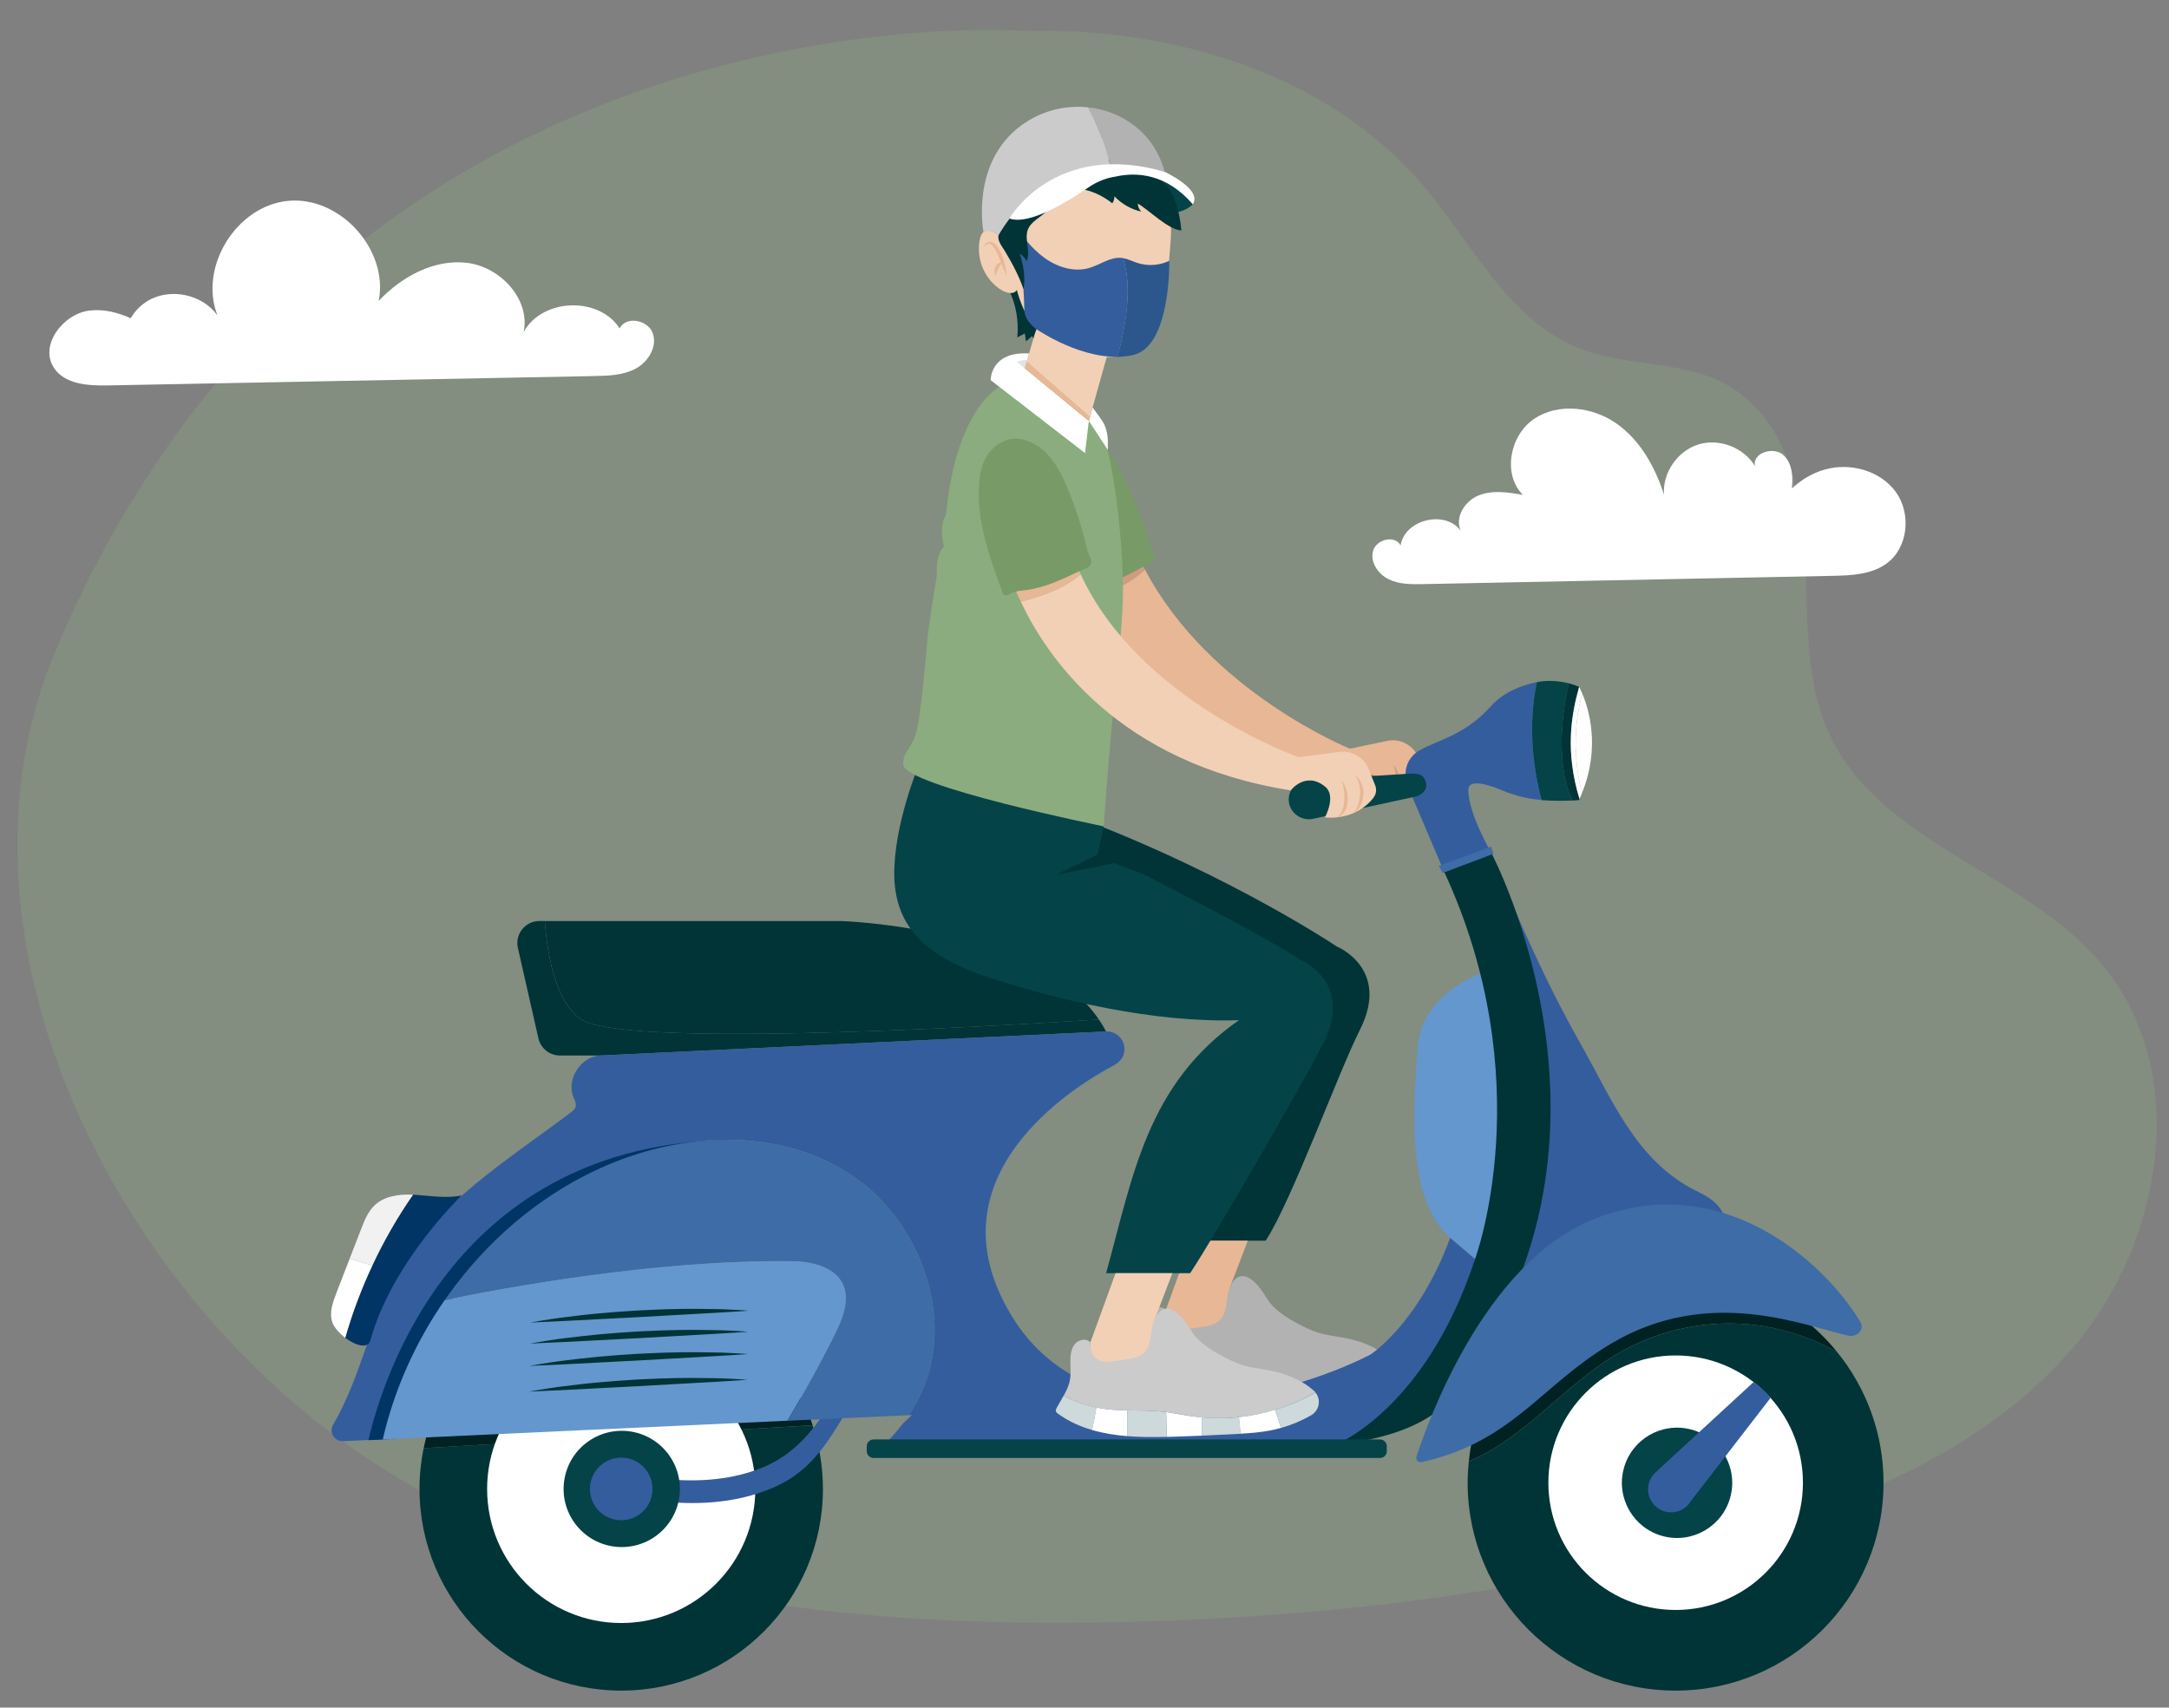 <svg xmlns="http://www.w3.org/2000/svg" xmlns:xlink="http://www.w3.org/1999/xlink" id="Capa_1" x="0px" y="0px" viewBox="0 0 334 263" style="enable-background:new 0 0 334 263;" xml:space="preserve">
<rect x="0" y="0" width="334" height="263" fill="#808080" stroke="none"/>
<style type="text/css">
	.st0{opacity:0.3;}
	.st1{fill:#8BAC7E;}
	.st2{fill:#002223;}
	.st3{fill:#003437;}
	.st4{fill:#6497CD;}
	.st5{fill:#F2D0B5;}
	.st6{fill:#D39B7E;}
	.st7{fill:#E8B795;}
	.st8{fill:#789A66;}
	.st9{fill:#B2B2B2;}
	.st10{fill:#CDD9DA;}
	.st11{fill:#FFFFFF;}
	.st12{fill:#345D9D;}
	.st13{fill:#044348;}
	.st14{fill:#3D6CA6;}
	.st15{fill:#CBCBCB;}
	.st16{fill:#003566;}
	.st17{fill:#F1F1F1;}
	.st18{fill:#FF8D1F;}
	.st19{fill:#DEE4E4;}
	.st20{fill:none;}
	.st21{fill:#007478;}
	.st22{fill:#2B578D;}
</style>
<g id="XMLID_73_" class="st0">
	<path class="st1" d="M8.64,99.98c-18.1,42.66,7.29,95.96,45.12,122.73c31.54,22.32,72.09,27.4,110.73,27.22   c33.27-0.15,66.63-3.7,98.78-12.25c20.77-5.52,41.92-13.75,55.92-30.06s18.28-42.62,4.49-59.1   c-11.82-14.13-33.89-18.53-41.83-35.16c-4.18-8.75-3.36-18.91-3.89-28.59c-0.53-9.68-3.3-20.43-11.67-25.31   c-6.92-4.04-15.75-2.89-23.19-5.86c-10.86-4.33-16.36-16.09-23.92-25c-14.73-17.37-38.83-24.48-61.59-23.84   C157.58,4.75,52.48-3.38,8.64,99.98z"></path>
</g>
<g id="XMLID_60_">
	<g id="XMLID_2_">
		<g id="XMLID_179_">
			<path id="XMLID_251_" class="st2" d="M268.48,203.91c5.04,0.33,9.98,1.83,14.39,4.29c-3.16-3.89-7.2-7.03-11.84-9.1     c-3.98-1.77-8.38-2.76-13.01-2.76c-12.7,0-23.68,7.4-28.85,18.12c-1.57,3.26-2.6,6.83-2.99,10.59     c8.46-3.47,14.6-11.58,22.59-16.38C254.66,205.14,261.63,203.45,268.48,203.91z"></path>
			<path id="XMLID_253_" class="st3" d="M282.87,208.2c-4.4-2.47-9.35-3.96-14.39-4.29c-6.85-0.45-13.82,1.24-19.71,4.77     c-7.99,4.8-14.14,12.91-22.59,16.38c-0.11,1.09-0.18,2.19-0.18,3.3c0,17.68,14.33,32.02,32.02,32.02     c17.68,0,32.02-14.34,32.02-32.02C290.04,220.71,287.34,213.7,282.87,208.2z"></path>
		</g>
		<g id="XMLID_173_">
			<path id="XMLID_249_" class="st3" d="M65.24,223.04c-0.42,2.03-0.64,4.13-0.64,6.28c0,17.15,13.91,31.06,31.06,31.06     c17.15,0,31.06-13.91,31.06-31.06c0-3.43-0.56-6.72-1.59-9.8L65.24,223.04z"></path>
			<path id="XMLID_250_" class="st2" d="M95.66,198.26c-15,0-27.52,10.64-30.42,24.78l59.9-3.53     C121.03,207.17,109.39,198.26,95.66,198.26z"></path>
		</g>
		<path id="XMLID_171_" class="st4" d="M228.36,149.81c0,0-9.58,3.01-10.1,11.72c-0.52,8.7-1.92,22.91,5.05,29.12l3.83,3.26    c0,0,5.17-8.5,4.24-26.79C231.38,167.11,230.61,156.62,228.36,149.81z"></path>
		<g id="XMLID_188_">
			<path id="XMLID_201_" class="st3" d="M89.4,156.95c6.03,4.32,58.81,1.42,79.82,0.08c-9.48-14.11-39.5-15.17-39.5-15.17H83.89     C84.35,147.82,85.73,154.31,89.4,156.95z"></path>
			<path id="XMLID_215_" class="st3" d="M89.4,156.95c-3.68-2.63-5.06-9.13-5.51-15.1h-0.83c-2.18,0-3.79,2.02-3.31,4.15l3.16,13.92     c0.35,1.55,1.73,2.64,3.31,2.64h6.47l77.63-3.69c-0.32-0.64-0.7-1.25-1.1-1.85C148.21,158.37,95.43,161.27,89.4,156.95z"></path>
		</g>
		<g id="XMLID_72_">
			<g id="XMLID_190_">
				<g id="XMLID_210_">
					<path id="XMLID_228_" class="st5" d="M172.65,78.04c-0.18-0.58-0.35-1.1-0.5-1.59C172.32,76.98,172.49,77.52,172.65,78.04z"></path>
					<path id="XMLID_227_" class="st5" d="M173.2,79.78c-0.17-0.53-0.35-1.12-0.55-1.74C172.82,78.58,173,79.16,173.2,79.78z"></path>
					<path id="XMLID_226_" class="st5" d="M172.01,76.01c-0.27-0.85-0.49-1.57-0.68-2.16C171.54,74.51,171.77,75.25,172.01,76.01z"></path>
					<path id="XMLID_225_" class="st5" d="M172.15,76.45c-0.05-0.14-0.09-0.29-0.14-0.43C172.06,76.16,172.1,76.3,172.15,76.45z"></path>
					<path id="XMLID_224_" class="st5" d="M173.77,81.58c-0.08-0.25-0.2-0.64-0.35-1.12C173.53,80.82,173.64,81.19,173.77,81.58z"></path>
					<path id="XMLID_223_" class="st5" d="M173.41,80.46c-0.07-0.23-0.14-0.46-0.21-0.68C173.28,80.02,173.35,80.25,173.41,80.46z"></path>
					<path id="XMLID_222_" class="st5" d="M173.86,81.87c-0.03-0.1-0.06-0.19-0.09-0.29C173.81,81.73,173.84,81.83,173.86,81.87z"></path>
					<path id="XMLID_221_" class="st5" d="M173.86,81.88c0,0,0-0.01-0.01-0.02C173.86,81.87,173.86,81.88,173.86,81.88z"></path>
					<path id="XMLID_220_" class="st5" d="M171.34,73.86c-0.01-0.05-0.03-0.1-0.04-0.14C171.31,73.76,171.32,73.81,171.34,73.86z"></path>
					<path id="XMLID_219_" class="st5" d="M170.99,72.75c-0.02-0.08-0.05-0.15-0.07-0.22C170.94,72.6,170.96,72.67,170.99,72.75z"></path>
					<path id="XMLID_218_" class="st6" d="M176.31,87.73c-0.97-1.84-1.8-3.79-2.45-5.85c0,0-4.16,1.64-8.73,5.46       c0,0,0.64,2.02,2.26,5.04c1.7-0.55,3.38-1.15,4.98-1.94C173.8,89.73,175.15,88.83,176.31,87.73z"></path>
					<path id="XMLID_217_" class="st5" d="M170.67,71.75c-0.02-0.06-0.03-0.1-0.04-0.13C170.64,71.65,170.65,71.69,170.67,71.75z"></path>
					<path id="XMLID_216_" class="st5" d="M170.63,71.62C170.6,71.53,170.6,71.53,170.63,71.62L170.63,71.62z"></path>
					<path id="XMLID_192_" class="st7" d="M219.45,118.92l-1.12-2.44c-0.81-1.76-2.7-2.74-4.6-2.4l-5.85,1.23       c0,0-21.63-8.7-31.56-27.58c-1.16,1.09-2.51,1.99-3.94,2.71c-1.6,0.8-3.28,1.39-4.98,1.94c4.41,8.2,16.18,23.83,42.72,26.64       l1.75,0.5c1.75,1.34,0.18,4.32,0.18,4.32s4.51-1.05,6.9-2.8C219.6,120.56,219.79,119.66,219.45,118.92z"></path>
					<path id="XMLID_214_" class="st5" d="M170.68,71.77c0-0.01,0-0.02-0.01-0.02C170.67,71.76,170.68,71.76,170.68,71.77z"></path>
					<path id="XMLID_213_" class="st5" d="M171.06,72.99c-0.03-0.08-0.05-0.17-0.08-0.24C171.01,72.82,171.04,72.9,171.06,72.99z"></path>
					<path id="XMLID_212_" class="st5" d="M171.29,73.72c-0.09-0.27-0.16-0.51-0.23-0.73C171.13,73.21,171.21,73.46,171.29,73.72z"></path>
					<path id="XMLID_211_" class="st5" d="M170.92,72.53c-0.1-0.33-0.18-0.59-0.24-0.76C170.73,71.93,170.81,72.18,170.92,72.53z"></path>
				</g>
				<g id="XMLID_193_">
					<path class="st8" d="M177.12,84.06c-0.9-3.24-2.09-6.4-3.55-9.43c-0.85-1.76-2.53-5.22-3.93-6.59       c-1.4-1.37-2.58-0.61-4.53-0.48c0,0-4.66,0.37-4.97,6.6c-0.29,5.88,2.09,11.53,4.39,16.95c0.05,0.11,0.1,0.22,0.18,0.3       c0.31,0.28,0.77-0.02,1.12-0.23c0.66-0.39,1.44-0.47,2.2-0.6c2.85-0.5,5.46-1.9,8-3.29l1.19-0.59c0.52-0.25,0.73-0.88,0.49-1.4       L177.12,84.06z"></path>
				</g>
			</g>
			<g id="XMLID_116_">
				<path id="XMLID_151_" class="st6" d="M214.57,117.81c0,0,0.3,0.29,0.55,0.86c0.12,0.29,0.24,0.63,0.3,1.01      c0.03,0.2,0.06,0.38,0.07,0.6c0,0.2,0.01,0.39,0,0.6c-0.03,0.43-0.1,0.84-0.24,1.22c-0.14,0.38-0.37,0.69-0.6,0.91      c-0.23,0.23-0.48,0.33-0.65,0.39c-0.17,0.05-0.28,0.05-0.28,0.05s0.39-0.16,0.71-0.63c0.33-0.45,0.5-1.2,0.54-1.95      c0.02-0.19,0.01-0.39,0.02-0.59c-0.01-0.19-0.01-0.37-0.02-0.55c-0.03-0.36-0.06-0.7-0.12-0.98      C214.72,118.19,214.57,117.81,214.57,117.81z"></path>
				<path id="XMLID_144_" class="st6" d="M216.7,116.98c0,0,0.32,0.26,0.66,0.78c0.16,0.26,0.34,0.59,0.45,0.97      c0.11,0.38,0.15,0.82,0.11,1.25c-0.03,0.39-0.12,0.83-0.25,1.19c-0.12,0.37-0.32,0.7-0.5,0.95c-0.19,0.26-0.4,0.42-0.55,0.52      c-0.15,0.1-0.26,0.12-0.26,0.12s0.32-0.27,0.56-0.79c0.13-0.26,0.23-0.58,0.31-0.93c0.08-0.36,0.15-0.71,0.17-1.12      c0.09-0.74-0.09-1.49-0.3-2.03C216.89,117.34,216.7,116.98,216.7,116.98z"></path>
			</g>
		</g>
		<g id="XMLID_67_">
			<g id="XMLID_121_">
				<path class="st3" d="M159.92,123.72c26.44,9.01,45.85,21.99,45.9,22.04c0,0,8.39,3.37,3.57,12.89      c-3.21,6.33-10.58,26.51-14.49,32.43h-12.94c4.17-15.12,6.31-29.04,20.45-38.97c-13.2,0.47-27.95-3.2-37.68-6.29      c-8.71-2.77-14.45-6.16-15.08-15.27c-0.23-3.33-0.49-11.26,1.21-15.19l0.46-3.88"></path>
			</g>
			<g id="XMLID_68_">
				<path id="XMLID_71_" class="st7" d="M179.52,201.75l3.88-10.67h8.75l-2.79,7.29c0,0,4.05,9.5-9.83,8.52V201.75z"></path>
				<g id="XMLID_115_">
					<path class="st9" d="M190.9,212.44c1.45,0.17,2.87,0.48,4.32,0.69c6.5,0.94,13.28-0.4,18.97-3.67c-0.06-0.07-0.1-0.14-0.17-0.2       c-1.84-1.7-4.38-2.72-6.88-3.19c-1.62-0.31-3.28-0.45-4.82-1.05c-1.88-0.74-4.46-2.13-5.94-3.49c-1.12-1.02-1.4-1.86-2.31-3.07       c-2.66-3.49-4.78-1.86-5.18,2.05c-0.39,3.92-2.61,3.66-6.14,4.18c-3.53,0.52-3.22-2.94-3.22-2.94       c-0.55-0.63-1.64-0.49-2.24,0.1c-0.6,0.59-0.79,1.47-0.83,2.31c-0.05,1.12,0.12,2.25-0.07,3.35c-0.15,0.87-0.53,1.66-0.96,2.43       c1.81,0.99,3.79,1.67,5.82,1.99C184.43,212.43,187.7,212.07,190.9,212.44z"></path>
				</g>
				<g id="XMLID_69_">
					<g id="XMLID_112_">
						<path class="st10" d="M175.43,209.94c-0.35,0.63-0.74,1.26-1.08,1.89c-0.09,0.17-0.18,0.37-0.12,0.55        c0.05,0.15,0.17,0.25,0.3,0.34c1.6,1.17,3.38,1.97,5.26,2.52c0.26-1.15,0.48-2.31,0.68-3.47        C178.7,211.41,177,210.8,175.43,209.94z"></path>
					</g>
					<g id="XMLID_108_">
						<path class="st10" d="M190.9,212.44c-1.88-0.22-3.78-0.19-5.67-0.22c0,1.32,0,2.64,0,3.97c2.01,0.16,4.06,0.16,6.05,0.11        c-0.03-1.27-0.05-2.54-0.08-3.81C191.1,212.47,191,212.45,190.9,212.44z"></path>
					</g>
					<g id="XMLID_105_">
						<path class="st11" d="M181.25,211.93c-0.27-0.04-0.53-0.11-0.79-0.16c-0.19,1.16-0.41,2.32-0.68,3.47        c1.75,0.51,3.58,0.8,5.45,0.95c0-1.32,0-2.64,0-3.97C183.9,212.19,182.56,212.14,181.25,211.93z"></path>
					</g>
					<g id="XMLID_101_">
						<path class="st10" d="M196.7,213.28c0.02,0.94,0.03,1.88,0.03,2.82c1.42-0.06,2.84-0.13,4.26-0.2        c0.56-0.03,1.12-0.06,1.68-0.09c-0.09-0.85-0.17-1.7-0.26-2.55C200.51,213.46,198.6,213.46,196.7,213.28z"></path>
					</g>
					<g id="XMLID_98_">
						<path class="st11" d="M196.7,213.28c-0.5-0.05-0.99-0.08-1.49-0.15c-1.34-0.19-2.67-0.47-4.01-0.65        c0.03,1.27,0.05,2.54,0.08,3.81c0.29-0.01,0.58-0.01,0.87-0.02c1.52-0.05,3.05-0.11,4.57-0.17        C196.73,215.16,196.72,214.22,196.7,213.28z"></path>
					</g>
					<g id="XMLID_86_">
						<path class="st10" d="M214.19,209.46c-1.96,1.13-4.06,2.01-6.22,2.66c0.36,0.91,0.65,1.85,0.91,2.8        c1.63-0.46,3.2-1.12,4.66-1.96C214.8,212.23,215.1,210.54,214.19,209.46z"></path>
					</g>
					<g id="XMLID_70_">
						<path class="st11" d="M202.4,213.26c0.09,0.85,0.17,1.7,0.26,2.55c1.59-0.09,3.18-0.22,4.74-0.53c0.5-0.1,0.99-0.22,1.47-0.36        c-0.26-0.95-0.56-1.88-0.91-2.8C206.15,212.67,204.29,213.06,202.4,213.26z"></path>
					</g>
				</g>
			</g>
		</g>
		<circle id="XMLID_63_" class="st11" cx="95.66" cy="229.32" r="20.65"></circle>
		<path id="XMLID_149_" class="st12" d="M103.62,231.39c5.39,0.37,10.96-0.21,15.91-2.48c5.37-2.46,7.88-6.65,10.86-11.62    c1.16-1.94-1.07-3.59-2.22-1.67c-2.74,4.57-5.86,8.46-10.94,10.48c-4.38,1.74-9.1,2.12-13.77,1.79    C101.22,227.75,101.39,231.24,103.62,231.39L103.62,231.39z"></path>
		
			<ellipse id="XMLID_61_" transform="matrix(0.15 -0.989 0.989 0.15 -145.405 289.529)" class="st13" cx="95.66" cy="229.32" rx="8.95" ry="8.95"></ellipse>
		<path id="XMLID_165_" class="st12" d="M100.48,229.32c0,2.66-2.16,4.82-4.82,4.82c-2.66,0-4.82-2.16-4.82-4.82    c0-2.66,2.16-4.82,4.82-4.82C98.32,224.49,100.48,226.65,100.48,229.32z"></path>
		<g id="XMLID_146_">
			<path id="XMLID_156_" class="st11" d="M277.63,228.36c0,10.83-8.78,19.6-19.6,19.6c-10.83,0-19.6-8.78-19.6-19.6     c0-10.83,8.78-19.6,19.6-19.6C268.85,208.76,277.63,217.53,277.63,228.36z"></path>
			
				<ellipse id="XMLID_155_" transform="matrix(0.253 -0.968 0.968 0.253 -28.085 420.365)" class="st13" cx="258.02" cy="228.36" rx="8.49" ry="8.49"></ellipse>
		</g>
		<path id="XMLID_56_" class="st12" d="M257.61,189l-25.71,12.55l6.33-22.93l-8.65-47.39c0,0,6.29,16.31,13.65,29.25    c4.96,8.72,8.64,18.28,17.9,22.9c1.75,0.87,3.83,1.92,4.48,4.31c2.06,7.64,0,0,0,0L257.61,189z"></path>
		<g id="XMLID_54_">
			<g id="XMLID_169_">
				<path class="st12" d="M223.31,190.65l3.83,3.26c0,0-3.48,21.09-19.85,28.65h-71.17c1.03-1.02,1.99-2.1,2.87-3.25l1.45-1.38      l-0.49,0.02c0.94-1.41,1.74-2.91,2.38-4.52c4.43-11.19-0.86-24.98-10.28-31.78c-9.42-6.8-21.85-7.44-32.82-4.26      c-19.51,5.66-35.47,23.35-40.28,44.29l-6.12,0.28c-1.33,0.06-2.21-1.37-1.54-2.52c4.31-7.33,5.77-16.24,10.03-23.69      c6.02-10.54,16.93-17.12,26.61-24.44c0.27-0.21,0.56-0.43,0.68-0.75c0.21-0.54-0.11-1.12-0.33-1.66      c-1.12-2.83,1.36-6.41,4.4-6.35l77.63-3.69c1.71-0.08,3.11,1.44,2.8,3.21c-0.15,0.86-0.76,1.56-1.53,1.97      c-6.3,3.34-28.79,17.17-15.84,38.56c12.4,20.47,41.99,12.79,55.23,6.06C210.98,208.67,218.43,203.93,223.31,190.65"></path>
			</g>
		</g>
		<g id="XMLID_53_">
			<path class="st3" d="M227.14,193.91c0,0,10.25-27.51-4.87-59.89l7.31-2.79c0,0,24.37,45.66-6.27,83.91c0,0-2.79,5.77-17.76,7.41     C205.55,222.56,219.48,217.23,227.14,193.91z"></path>
		</g>
		<path id="XMLID_50_" class="st14" d="M218.89,225.19c-0.49,0.11-0.92-0.36-0.77-0.84c1.74-5.36,10.32-29.4,26.78-36.36    c19.32-8.18,35.52,5.6,41.58,15.61c0.67,1.11-0.47,2.41-1.85,2.11c-6.8-1.49-21.42-7.79-36.59,1.26    C237.15,213.47,232.92,222.07,218.89,225.19z"></path>
		<g id="XMLID_45_">
			<g id="XMLID_49_">
				<path class="st13" d="M137.71,134.93c0.18,9.13,6.68,13.13,15.39,15.9c9.73,3.09,24.48,6.76,37.68,6.29      c-14.15,9.92-16.28,23.85-20.45,38.97h12.94c3.91-5.92,17.29-29.06,20.5-35.39c4.82-9.52-3.57-12.89-3.57-12.89      c-0.05-0.05-3.02-2.34-24.07-13.16l-4.57-1.73l-8.98,1.83l6.43-3.13l0.96-4.35l-28.48-9.46      C141.48,117.81,137.56,127.21,137.71,134.93z"></path>
			</g>
			<g id="XMLID_46_">
				<path id="XMLID_48_" class="st5" d="M167.9,206.76l3.88-10.67h8.75l-2.79,7.29c0,0,4.05,9.5-9.83,8.52V206.76z"></path>
				<g id="XMLID_52_">
					<path class="st15" d="M179.27,217.44c1.45,0.17,2.87,0.48,4.32,0.69c6.5,0.94,13.28-0.4,18.97-3.67       c-0.06-0.07-0.1-0.14-0.17-0.2c-1.84-1.7-4.38-2.72-6.88-3.19c-1.62-0.31-3.28-0.45-4.82-1.05c-1.88-0.74-4.46-2.13-5.94-3.49       c-1.12-1.02-1.4-1.86-2.31-3.07c-2.66-3.49-4.78-1.86-5.18,2.05c-0.39,3.92-2.61,3.66-6.14,4.18       c-3.53,0.52-3.22-2.94-3.22-2.94c-0.55-0.63-1.64-0.49-2.24,0.1c-0.6,0.59-0.79,1.47-0.83,2.31c-0.05,1.12,0.12,2.25-0.07,3.35       c-0.15,0.87-0.53,1.66-0.96,2.43c1.81,0.99,3.79,1.67,5.82,1.99C172.81,217.43,176.07,217.07,179.27,217.44z"></path>
				</g>
				<g id="XMLID_84_">
					<g id="XMLID_91_">
						<path class="st10" d="M163.8,214.94c-0.35,0.63-0.74,1.26-1.08,1.89c-0.09,0.17-0.18,0.37-0.12,0.55        c0.05,0.15,0.17,0.25,0.3,0.34c1.6,1.17,3.38,1.97,5.26,2.52c0.26-1.15,0.48-2.31,0.68-3.47        C167.08,216.41,165.37,215.8,163.8,214.94z"></path>
					</g>
					<g id="XMLID_103_">
						<path class="st10" d="M179.27,217.44c-1.88-0.22-3.78-0.19-5.67-0.22c0,1.32,0,2.64,0,3.97c2.01,0.16,4.06,0.16,6.05,0.11        c-0.03-1.27-0.05-2.54-0.08-3.81C179.48,217.48,179.38,217.46,179.27,217.44z"></path>
					</g>
					<g id="XMLID_110_">
						<path class="st11" d="M169.62,216.93c-0.27-0.04-0.53-0.11-0.79-0.16c-0.19,1.16-0.41,2.32-0.68,3.47        c1.75,0.51,3.58,0.8,5.45,0.95c0-1.32,0-2.64,0-3.97C172.27,217.2,170.94,217.14,169.62,216.93z"></path>
					</g>
					<g id="XMLID_117_">
						<path class="st10" d="M185.08,218.29c0.02,0.94,0.03,1.88,0.03,2.82c1.42-0.06,2.84-0.13,4.26-0.2        c0.56-0.03,1.12-0.06,1.68-0.09c-0.09-0.85-0.17-1.7-0.26-2.55C188.88,218.46,186.97,218.46,185.08,218.29z"></path>
					</g>
					<g id="XMLID_124_">
						<path class="st11" d="M185.08,218.29c-0.5-0.05-0.99-0.08-1.49-0.15c-1.34-0.19-2.67-0.47-4.01-0.65        c0.03,1.27,0.05,2.54,0.08,3.81c0.29-0.01,0.58-0.01,0.87-0.02c1.52-0.05,3.05-0.11,4.57-0.17        C185.11,220.17,185.1,219.23,185.08,218.29z"></path>
					</g>
					<g id="XMLID_47_">
						<path class="st10" d="M202.56,214.47c-1.96,1.13-4.06,2.01-6.22,2.66c0.36,0.91,0.65,1.85,0.91,2.8        c1.63-0.46,3.2-1.12,4.66-1.96C203.17,217.23,203.47,215.54,202.56,214.47z"></path>
					</g>
					<g id="XMLID_132_">
						<path class="st11" d="M190.78,218.26c0.09,0.85,0.17,1.7,0.26,2.55c1.59-0.09,3.18-0.22,4.74-0.53        c0.5-0.1,0.99-0.22,1.47-0.36c-0.26-0.95-0.56-1.88-0.91-2.8C194.52,217.68,192.66,218.07,190.78,218.26z"></path>
					</g>
				</g>
			</g>
		</g>
		<g id="XMLID_57_">
			<path class="st16" d="M63.96,184.02c-0.12-0.01-0.24-0.01-0.36-0.01c-4.66,6.7-8.19,14.18-10.44,22.03     c1.56,1.18,3.5,1.79,3.88,0.38c3.3-12.04,14.06-22.31,14.06-22.31C68.93,184.61,66.18,184.17,63.96,184.02z"></path>
		</g>
		<g id="XMLID_51_">
			<g id="XMLID_118_">
				<path class="st17" d="M57.34,194.89c1.78-3.8,3.87-7.45,6.26-10.89c-2.13-0.1-4.4,0.19-5.92,1.64      c-1.02,0.97-1.56,2.33-2.07,3.65c-0.59,1.51-1.17,3.02-1.76,4.54c0.01,0,0.02,0.01,0.03,0.01      C55.02,194.22,56.18,194.57,57.34,194.89z"></path>
			</g>
			<g id="XMLID_44_">
				<path class="st11" d="M53.88,193.85c-0.01,0-0.02-0.01-0.03-0.01c-0.69,1.77-1.37,3.55-2.06,5.32      c-0.57,1.47-1.15,3.12-0.58,4.59c0.3,0.77,1.07,1.62,1.95,2.29c1.09-3.82,2.49-7.54,4.18-11.14      C56.18,194.57,55.02,194.22,53.88,193.85z"></path>
			</g>
		</g>
		<path id="XMLID_58_" class="st12" d="M272.64,215.3l-12.3,15.93c-0.14,0.23-0.31,0.45-0.5,0.65l0,0v0    c-0.64,0.64-1.53,1.04-2.51,1.04c-1.96,0-3.55-1.59-3.55-3.55c0-1.11,0.52-2.09,1.32-2.74l-0.01-0.01l14.94-13.76    C270.02,212.86,271.6,213.95,272.64,215.3z"></path>
		<path id="XMLID_159_" class="st18" d="M167.67,64.83"></path>
		<path id="XMLID_59_" class="st1" d="M167.67,64.83L153.9,59.6c0,0-6.67,3.17-8.24,19.74c0,0-1.13,1.35-0.31,4.86    c0,0-1.09,0.89-1.09,3.33c0,2.44,0,0-1.39,10.28c0,0-1.04,13.03-1.92,15.48c-0.87,2.45-1.86,2.28-1.86,4.45    c0,3.3,30.87,9.53,30.87,9.53c1.52-21.85,2.8-27.79,2.96-35.75c0.09-4.61-0.71-17.32-3.08-24.75"></path>
		<path id="XMLID_43_" class="st11" d="M167.67,64.83l-0.59,4.95l-14.53-11.23c0,0-0.09-4.47,5.92-4.11l-0.66,2.28L167.67,64.83z"></path>
		<path id="XMLID_42_" class="st13" d="M212.51,224.55h-78c-0.57,0-1.04-0.47-1.04-1.04v-0.77c0-0.57,0.47-1.04,1.04-1.04h78    c0.57,0,1.04,0.47,1.04,1.04v0.77C213.56,224.08,213.09,224.55,212.51,224.55z"></path>
		<path id="XMLID_126_" class="st19" d="M157.8,56.72l-1.18-0.96c0,0,0.4-0.31,1.56-0.33L157.8,56.72z"></path>
		<path id="XMLID_161_" class="st11" d="M167.67,64.83l2.93,4.47v-1.22c0-0.65-0.09-1.3-0.26-1.92c-0.17-0.62-0.48-1.19-0.86-1.71    l-1.23-1.69L167.67,64.83z"></path>
		<path id="XMLID_176_" class="st12" d="M236.66,105.06c-2.46,0.5-5.13,1.54-7.08,3.71c-4.02,4.46-7.83,5.05-10.97,6.79    c-0.03,0.02-0.06,0.04-0.09,0.05c-1.89,1.09-2.6,3.47-1.74,5.48l5.49,12.92l7.31-2.79c0,0-3.48-5.92-3.48-9.58    c0-1.95,3.78-0.51,5.01,0.01c0.3,0.13,0.6,0.25,0.91,0.36c1.96,0.7,3.47,1.05,5.37,1.2C235.23,115.11,235.89,108.68,236.66,105.06    z"></path>
		<g id="XMLID_180_">
			<g id="XMLID_62_">
				<path class="st3" d="M160.85,49.25c0.07,1.34-0.12,2.96-0.98,4c-0.42-0.25,0,0-0.95-1.49c-0.31,0.27-0.62,0.55-0.93,0.82      c-0.06-0.41-0.12-0.82-0.18-1.23c-0.39,0.21-0.77,0.41-1.16,0.62c0.26-2.52-0.2-5.11-1.32-7.38l2.2-0.98L160.85,49.25z"></path>
			</g>
			<path id="XMLID_153_" class="st20" d="M170.4,30.6c-1.28,0.19-2.51,0.68-3.6,1.41C167.17,31.79,168.53,31.02,170.4,30.6z"></path>
			<path id="XMLID_154_" class="st21" d="M166.8,32.02c-0.07,0.04-0.11,0.07-0.11,0.07C166.73,32.06,166.76,32.04,166.8,32.02z"></path>
			<path id="XMLID_41_" class="st13" d="M183.67,31.46c-3.41-5.24-7.57-4.47-10.4-3.85c0.75-0.11,1.51,0,2.26,0.12     c4.82,0.76,5.07,5.07,5.07,5.07S182.51,32.66,183.67,31.46"></path>
			<g id="XMLID_148_">
				<path id="XMLID_163_" class="st7" d="M157.8,56.72c0,0,5.61,4.61,9.87,8.11l0.18-0.63l-9.74-8.51L157.8,56.72z"></path>
				<path id="XMLID_183_" class="st5" d="M170.6,54.34c0,0-5.18,0.26-10.95-3.77l-0.32,0.89l-1.23,4.24l9.74,8.51l2.6-9.27      L170.6,54.34z"></path>
			</g>
			<g id="XMLID_37_">
				<path id="XMLID_40_" class="st5" d="M155.43,34.95c0,0-0.37,14.15,6.19,17.13c6.55,2.98,8.08,3.57,12.98,2.23      c4.89-1.34,5.04-9.98,5.64-16.83c0.6-6.85-1.72-16.53-12.4-16.38C167.83,21.1,157.13,19.61,155.43,34.95z"></path>
				<g id="XMLID_39_">
					<g id="XMLID_92_">
						<path class="st12" d="M172.95,39.76c-0.05-0.01-0.1-0.02-0.14-0.03c-1.79-0.23-3.38,1.05-5.11,1.55        c-2.38,0.68-4.98-0.17-6.97-1.64c-1.99-1.47-3.47-3.51-4.92-5.51l0.25,5.02c0,0,1.43-1.72,1.68,8.65        c0.03,1.11,0.81,2.06,1.75,2.84c-0.58-0.45,6.03,4.43,12.6,4.31C174.23,47.1,173.82,42.42,172.95,39.76z"></path>
					</g>
					<g id="XMLID_150_">
						<path class="st22" d="M180.06,40.17c-1.56,0.74-3.36,0.85-5,0.3c-0.71-0.24-1.38-0.59-2.12-0.71        c0.87,2.66,1.28,7.34-0.88,15.2c0.85-0.02,1.69-0.1,2.52-0.31C180.32,53.23,180.06,40.17,180.06,40.17z"></path>
					</g>
				</g>
				<path id="XMLID_38_" class="st5" d="M155.43,37.89c0,0-4.38-5.42-4.68,0c-0.3,5.42,5.14,8.73,5.92,6.58L155.43,37.89z"></path>
				<g id="XMLID_127_">
					<path class="st3" d="M153.79,36.1c-0.29,0.87,0.45,1.76,0.93,2.54c1.11,1.82,2.2,3.89,2.89,5.9c0.32-1.78,0-3.77-0.6-5.47       c0.47,0.25,0.86,0.67,1.06,1.16c0.71-1.48-0.38-3.33,0.21-4.87c0.49-1.27,1.93-1.85,2.88-2.83c0.61-0.63,1.02-1.46,1.14-2.33       C162.32,30.2,155.72,30.27,153.79,36.1z"></path>
				</g>
				<g id="XMLID_157_">
					<path class="st3" d="M167.08,29.23c1.53,0.37,2.97,1.09,4.2,2.09c0.22-0.32,0.34-0.7,0.33-1.09c1.1,1.17,2.56,2.01,4.13,2.36       c-0.33-0.33-0.52-0.78-0.53-1.24c1.77,1.03,4.67,4.03,6.71,4.14c-0.69-7.22-3.75-8.49-6.48-9.89c-2.73-1.4-5.7-1.26-8.75-0.94"></path>
				</g>
				<g id="XMLID_134_">
					<path id="XMLID_166_" class="st15" d="M157.27,19.31c-7.92,5.81-5.82,16.47-5.82,16.47c1.45-0.66,2.25,0.55,2.25,0.55       c4.66-8.08,11.77-10.36,17.33-10.68c-1.02-4.01-2.3-6.98-3.48-9.12C164.07,16.16,160.39,17.02,157.27,19.31z"></path>
					<path id="XMLID_170_" class="st9" d="M179.34,26.46c-1.54-5.87-6.42-9.37-11.79-9.93c1.17,2.14,2.46,5.11,3.48,9.12       C175.75,25.37,179.34,26.46,179.34,26.46z"></path>
				</g>
				<path id="XMLID_158_" class="st11" d="M183.67,31.46c1.56-2.28-4.33-5-4.33-5c-16.98-4.91-23.91,7.19-23.91,7.19      c3.01,1.09,8.98-2.58,12.16-4.77c0,0,0.04-0.03,0.12-0.08c1.24-0.84,2.65-1.4,4.11-1.61C175.03,26.48,179.59,26.73,183.67,31.46      z"></path>
				<g id="XMLID_36_">
					<path id="XMLID_160_" class="st7" d="M151.45,38.07c0,0,0.03-0.11,0.13-0.29c0.05-0.09,0.12-0.19,0.23-0.3       c0.11-0.1,0.26-0.21,0.47-0.24c0.21-0.02,0.43,0.03,0.63,0.14c0.19,0.11,0.37,0.26,0.51,0.43c0.3,0.34,0.52,0.75,0.72,1.17       c0.76,1.68,0.87,3.5,0.87,3.5s-0.21-0.41-0.45-1.03c-0.11-0.32-0.29-0.66-0.42-1.05c-0.07-0.2-0.16-0.39-0.24-0.59       c-0.09-0.2-0.15-0.41-0.26-0.6c-0.09-0.19-0.18-0.4-0.28-0.58c-0.11-0.17-0.19-0.37-0.31-0.52c-0.11-0.16-0.22-0.3-0.35-0.4       c-0.12-0.1-0.26-0.16-0.38-0.17c-0.13,0-0.26,0.03-0.37,0.09c-0.11,0.06-0.2,0.13-0.27,0.2       C151.52,37.98,151.45,38.07,151.45,38.07z"></path>
					<path id="XMLID_164_" class="st7" d="M154.43,40.42c0,0-0.15,0.11-0.29,0.28c-0.15,0.17-0.28,0.4-0.39,0.65       c-0.11,0.25-0.22,0.53-0.31,0.75c-0.09,0.22-0.18,0.38-0.18,0.38s-0.02-0.04-0.05-0.11c-0.02-0.07-0.07-0.18-0.08-0.3       c-0.04-0.25-0.03-0.61,0.12-0.95c0.14-0.34,0.46-0.6,0.73-0.68C154.25,40.35,154.43,40.42,154.43,40.42z"></path>
				</g>
			</g>
		</g>
		<g id="XMLID_182_">
			<path id="XMLID_191_" class="st13" d="M241.58,105.25c-1.21-0.31-3-0.58-4.92-0.19c-0.77,3.62-1.43,10.05,0.73,18.17     c1.91,0.15,3.69,0.11,4.75,0.06C239.26,117.11,240.85,108.39,241.58,105.25z"></path>
			<path id="XMLID_194_" class="st3" d="M243.22,123.06c-2.23-7.32-1.28-12.92-0.06-17.26c0,0-0.01-0.02-0.01-0.02     s-0.6-0.28-1.58-0.53c-0.73,3.15-2.32,11.86,0.56,18.04c0.64-0.03,1.02-0.06,1.02-0.06C243.18,123.17,243.2,123.11,243.22,123.06     z"></path>
		</g>
		<g id="XMLID_172_">
			<path id="XMLID_177_" class="st11" d="M243.65,106.83c-0.26-0.62-0.46-0.98-0.48-1.03c-1.23,4.34-2.17,9.95,0.06,17.26     c0.15-0.32,0.26-0.63,0.39-0.94C241.74,114.97,242.99,109.1,243.65,106.83z"></path>
			<path id="XMLID_206_" class="st11" d="M243.65,106.83c-0.66,2.27-1.91,8.14-0.04,15.29     C246.49,115.05,244.63,109.12,243.65,106.83z"></path>
		</g>
		<path id="XMLID_236_" class="st16" d="M56.73,221.81l4.16-0.21c7.66-41.52,51.43-46.05,51.43-46.05    C70.32,176.24,59.09,211.68,56.73,221.81z"></path>
		<g id="XMLID_27_">
			<g id="XMLID_28_">
				<g id="XMLID_30_">
					<path class="st14" d="M132.05,181.66c-9.42-6.8-21.85-7.44-32.82-4.26c-12.3,3.57-23.18,11.92-30.75,22.84       c8.18-1.7,32.23-6.27,53.51-5.99c0,0,12.19-0.35,6.96,10.45c-2.43,5.02-5.3,10.1-7.69,14.12l18.69-0.86       c0.94-1.41,1.74-2.91,2.38-4.52C146.76,202.25,141.48,188.46,132.05,181.66z"></path>
				</g>
				<g id="XMLID_29_">
					<path class="st4" d="M121.98,194.25c-21.28-0.28-45.33,4.29-53.51,5.99c-4.44,6.41-7.75,13.71-9.53,21.45l62.31-2.88       c2.39-4.01,5.26-9.1,7.69-14.12C134.17,193.91,121.98,194.25,121.98,194.25z"></path>
				</g>
			</g>
			<g id="XMLID_90_">
				<path id="XMLID_168_" class="st3" d="M81.68,203.7c0,0,0.52-0.11,1.43-0.26c0.91-0.14,2.21-0.37,3.78-0.56      c1.57-0.19,3.4-0.43,5.37-0.6c1.97-0.19,4.07-0.33,6.18-0.46c1.05-0.05,2.11-0.09,3.14-0.14c1.04-0.05,2.06-0.05,3.05-0.08      c1.98-0.04,3.82,0,5.4,0.02c1.58,0.01,2.9,0.11,3.82,0.15c0.92,0.06,1.45,0.09,1.45,0.09s-0.53,0.04-1.45,0.11      c-0.92,0.06-2.23,0.14-3.81,0.23c-3.15,0.18-7.35,0.41-11.55,0.65c-4.2,0.22-8.4,0.43-11.55,0.6c-1.58,0.07-2.89,0.13-3.81,0.17      C82.21,203.68,81.68,203.7,81.68,203.7z"></path>
				<path id="XMLID_175_" class="st3" d="M81.61,206.94c0,0,0.52-0.11,1.43-0.26c0.91-0.14,2.21-0.37,3.78-0.56      c1.57-0.19,3.4-0.42,5.37-0.6c1.97-0.19,4.07-0.33,6.18-0.46c1.05-0.05,2.11-0.09,3.14-0.14c1.04-0.05,2.06-0.05,3.05-0.08      c1.98-0.04,3.82,0,5.4,0.02c1.58,0.01,2.9,0.11,3.82,0.15c0.92,0.06,1.45,0.09,1.45,0.09s-0.53,0.04-1.45,0.11      c-0.92,0.06-2.23,0.14-3.81,0.23c-3.15,0.18-7.35,0.41-11.55,0.65c-4.2,0.22-8.4,0.43-11.55,0.6c-1.58,0.07-2.89,0.13-3.81,0.17      C82.14,206.92,81.61,206.94,81.61,206.94z"></path>
				<path id="XMLID_181_" class="st3" d="M81.55,210.38c0,0,0.52-0.11,1.43-0.26c0.91-0.14,2.21-0.37,3.78-0.56      c1.57-0.19,3.4-0.42,5.37-0.6c1.97-0.19,4.07-0.33,6.18-0.46c1.05-0.05,2.11-0.09,3.14-0.14c1.04-0.05,2.06-0.05,3.05-0.08      c1.98-0.04,3.82,0,5.4,0.02c1.58,0.01,2.9,0.11,3.82,0.15c0.92,0.06,1.45,0.09,1.45,0.09s-0.53,0.04-1.45,0.11      c-0.92,0.06-2.23,0.14-3.81,0.23c-3.15,0.18-7.35,0.41-11.55,0.65c-4.2,0.22-8.4,0.43-11.55,0.6c-1.58,0.07-2.89,0.13-3.81,0.17      C82.07,210.35,81.55,210.38,81.55,210.38z"></path>
				<path id="XMLID_187_" class="st3" d="M81.47,214.34c0,0,0.52-0.11,1.43-0.26c0.91-0.14,2.21-0.37,3.78-0.56      c1.57-0.19,3.4-0.43,5.37-0.6c1.97-0.19,4.07-0.33,6.18-0.46c1.05-0.05,2.11-0.09,3.14-0.14c1.04-0.05,2.06-0.05,3.05-0.08      c1.98-0.04,3.82,0,5.4,0.02c1.58,0.01,2.9,0.11,3.82,0.15c0.92,0.06,1.45,0.09,1.45,0.09s-0.53,0.04-1.45,0.11      c-0.92,0.06-2.23,0.14-3.81,0.23c-3.15,0.18-7.35,0.41-11.55,0.65c-4.2,0.22-8.4,0.43-11.55,0.6c-1.58,0.07-2.89,0.13-3.81,0.17      C82,214.32,81.47,214.34,81.47,214.34z"></path>
			</g>
		</g>
		<path id="XMLID_21_" class="st13" d="M218.14,122.65l-15.86,3.44c-2.07,0.5-4.07-1.2-3.81-3.31c0-0.03,0.01-0.05,0.01-0.08    c0.2-1.4,1.39-2.45,2.8-2.56l15.42-0.96c0,0,1.77-0.19,2.34,0.36C219.61,120.09,220.33,121.82,218.14,122.65z"></path>
		<g id="XMLID_32_">
			<g id="XMLID_19_">
				<g id="XMLID_20_">
					<path id="XMLID_137_" class="st5" d="M163.23,78.5c-0.15-0.59-0.29-1.13-0.42-1.63C162.95,77.41,163.1,77.96,163.23,78.5z"></path>
					<path id="XMLID_140_" class="st5" d="M163.7,80.28c-0.14-0.54-0.3-1.15-0.46-1.78C163.38,79.05,163.53,79.64,163.7,80.28z"></path>
					<path id="XMLID_141_" class="st5" d="M162.7,76.42c-0.23-0.88-0.42-1.6-0.57-2.21C162.3,74.89,162.49,75.64,162.7,76.42z"></path>
					<path id="XMLID_142_" class="st5" d="M162.81,76.87c-0.04-0.15-0.08-0.3-0.11-0.44C162.73,76.57,162.77,76.71,162.81,76.87z"></path>
					<path id="XMLID_143_" class="st5" d="M164.17,82.12c-0.07-0.25-0.17-0.65-0.3-1.15C163.97,81.34,164.07,81.73,164.17,82.12z"></path>
					<path id="XMLID_145_" class="st5" d="M163.88,80.97c-0.06-0.23-0.12-0.47-0.18-0.69C163.76,80.53,163.82,80.76,163.88,80.97z"></path>
					<path id="XMLID_147_" class="st5" d="M164.25,82.42c-0.03-0.1-0.05-0.19-0.08-0.29C164.21,82.27,164.24,82.38,164.25,82.42z"></path>
					<path id="XMLID_195_" class="st5" d="M164.25,82.43c0,0,0-0.01,0-0.02C164.25,82.42,164.25,82.43,164.25,82.43z"></path>
					<path id="XMLID_196_" class="st5" d="M162.12,74.22c-0.01-0.05-0.03-0.1-0.04-0.15C162.1,74.12,162.11,74.17,162.12,74.22z"></path>
					<path id="XMLID_197_" class="st5" d="M161.83,73.08c-0.02-0.08-0.04-0.16-0.06-0.23C161.79,72.92,161.81,73,161.83,73.08z"></path>
					<path id="XMLID_198_" class="st7" d="M166.42,88.45c-0.88-1.9-1.62-3.91-2.17-6.02c0,0-4.28,1.44-9.08,5.05       c0,0,0.54,2.07,2.02,5.19c1.74-0.47,3.47-0.98,5.12-1.7C163.79,90.33,165.2,89.5,166.42,88.45z"></path>
					<path id="XMLID_200_" class="st5" d="M161.56,72.06c-0.01-0.06-0.03-0.1-0.03-0.13C161.54,71.96,161.55,72,161.56,72.06z"></path>
					<path id="XMLID_202_" class="st5" d="M161.53,71.92C161.51,71.83,161.51,71.84,161.53,71.92L161.53,71.92z"></path>
					<path id="XMLID_203_" class="st5" d="M211.76,120.95l-1-2.49c-0.72-1.81-2.58-2.9-4.51-2.65l-6.29,0.8       c0,0-24.52-8.61-33.54-28.15c-1.23,1.04-2.63,1.88-4.11,2.52c-1.65,0.72-3.38,1.23-5.12,1.7c4.02,8.49,14.97,24.84,41.56,29.05       c0,0,2.33-3.05,5.34-0.54c1.71,1.43-0.06,4.7-0.06,4.7s4.63,0.67,7.49-3.06C211.93,122.28,212.01,121.57,211.76,120.95z"></path>
					<path id="XMLID_204_" class="st5" d="M161.57,72.08c0-0.01,0-0.02-0.01-0.02C161.57,72.06,161.57,72.07,161.57,72.08z"></path>
					<path id="XMLID_205_" class="st5" d="M161.89,73.33c-0.02-0.09-0.04-0.17-0.06-0.25C161.85,73.16,161.87,73.24,161.89,73.33z"></path>
					<path id="XMLID_207_" class="st5" d="M162.09,74.07c-0.07-0.28-0.14-0.52-0.19-0.74C161.95,73.56,162.02,73.81,162.09,74.07z"></path>
					<path id="XMLID_208_" class="st5" d="M161.77,72.85c-0.09-0.33-0.16-0.6-0.2-0.77C161.61,72.24,161.68,72.49,161.77,72.85z"></path>
				</g>
				<g id="XMLID_33_">
					<path class="st8" d="M167.43,84.79c-0.74-3.31-1.77-6.56-3.09-9.69c-0.76-1.82-1.64-3.63-2.99-5.07       c-1.34-1.45-3.21-2.51-5.18-2.48c0,0-4.72,0.14-5.35,6.4c-0.6,5.91,1.51,11.72,3.55,17.3c0.04,0.11,0.08,0.23,0.17,0.31       c0.29,0.3,0.78,0.02,1.15-0.18c0.68-0.36,1.48-0.4,2.24-0.49c2.9-0.35,5.59-1.64,8.23-2.9l1.23-0.53       c0.53-0.23,0.79-0.84,0.57-1.38L167.43,84.79z"></path>
				</g>
			</g>
			<g id="XMLID_16_">
				<path id="XMLID_119_" class="st7" d="M206.6,120.24c0,0,0.3,0.29,0.55,0.86c0.12,0.29,0.24,0.63,0.3,1.01      c0.03,0.2,0.06,0.38,0.07,0.6c0,0.2,0.01,0.39,0,0.6c-0.03,0.43-0.1,0.84-0.24,1.22c-0.14,0.38-0.37,0.69-0.6,0.91      c-0.23,0.23-0.48,0.33-0.65,0.39c-0.17,0.05-0.28,0.05-0.28,0.05s0.39-0.16,0.71-0.63c0.33-0.45,0.5-1.2,0.54-1.95      c0.02-0.19,0.01-0.39,0.02-0.59c-0.01-0.19-0.01-0.37-0.02-0.55c-0.03-0.36-0.06-0.7-0.12-0.98      C206.76,120.62,206.6,120.24,206.6,120.24z"></path>
				<path id="XMLID_18_" class="st7" d="M208.73,119.41c0,0,0.32,0.26,0.66,0.78c0.16,0.26,0.34,0.59,0.45,0.97      c0.11,0.38,0.15,0.82,0.11,1.25c-0.03,0.39-0.12,0.83-0.25,1.19c-0.12,0.37-0.32,0.7-0.5,0.95c-0.19,0.26-0.4,0.42-0.55,0.52      c-0.15,0.1-0.26,0.12-0.26,0.12s0.32-0.27,0.56-0.79c0.13-0.26,0.23-0.58,0.31-0.93c0.08-0.36,0.15-0.71,0.17-1.12      c0.09-0.74-0.09-1.49-0.3-2.03C208.92,119.78,208.73,119.41,208.73,119.41z"></path>
			</g>
		</g>
		<polygon id="XMLID_15_" class="st14" points="221.57,133.36 229.58,130.4 230.01,131.49 222.16,134.45   "></polygon>
	</g>
</g>
<g id="XMLID_65_">
	<path class="st11" d="M100.53,51.35c-0.71-2.08-4.14-2.75-5.11-0.77c-3.22-4.99-11.95-4.65-14.78,0.56   c1.04-5.04-3.56-10.01-8.66-10.65c-5.1-0.64-10.13,2.11-13.66,5.85c1.53-7.87-5.92-16.13-13.9-15.41   c-7.99,0.72-13.85,10.17-10.94,17.64c-2.35-3.28-7.34-4.3-10.78-2.2c-1.07,0.65-1.94,1.57-2.57,2.64c-2-0.89-4.09-1.42-6.26-1.19   c-4.16,0.45-7.88,5.39-5.54,8.87c1.7,2.53,5.28,2.73,8.33,2.67c24.93-0.48,49.86-0.96,74.79-1.44c2.2-0.04,4.49-0.11,6.43-1.14   C99.8,55.75,101.25,53.43,100.53,51.35z"></path>
</g>
<g id="XMLID_66_">
	<path class="st11" d="M211.45,84.79c0.53-1.75,3.36-2.41,4.22-0.8c0.65-3.99,6.88-5.5,9.28-2.24c-0.99-2.06,0.63-4.62,2.76-5.46   c2.13-0.84,4.52-0.47,6.78-0.08c-3.15-3.2-1.99-9.16,1.72-11.68c3.71-2.52,8.96-1.9,12.65,0.66c3.69,2.56,6,6.71,7.37,10.98   c-0.23-3.35,2.07-6.71,5.28-7.71c3.21-1,7.01,0.45,8.74,3.33c-0.47-2.08,2.96-3.13,4.47-1.62c1.27,1.28,1.4,3.21,1.21,5.06   c1.44-1.34,3.15-2.37,5.05-2.91c3.93-1.12,8.57,0.15,10.96,3.46c2.39,3.31,1.91,8.52-1.36,10.96c-2.36,1.76-5.51,1.89-8.45,1.95   c-20.97,0.42-41.94,0.85-62.9,1.27c-1.83,0.04-3.73,0.06-5.38-0.74C212.2,88.42,210.92,86.54,211.45,84.79z"></path>
</g>
</svg>